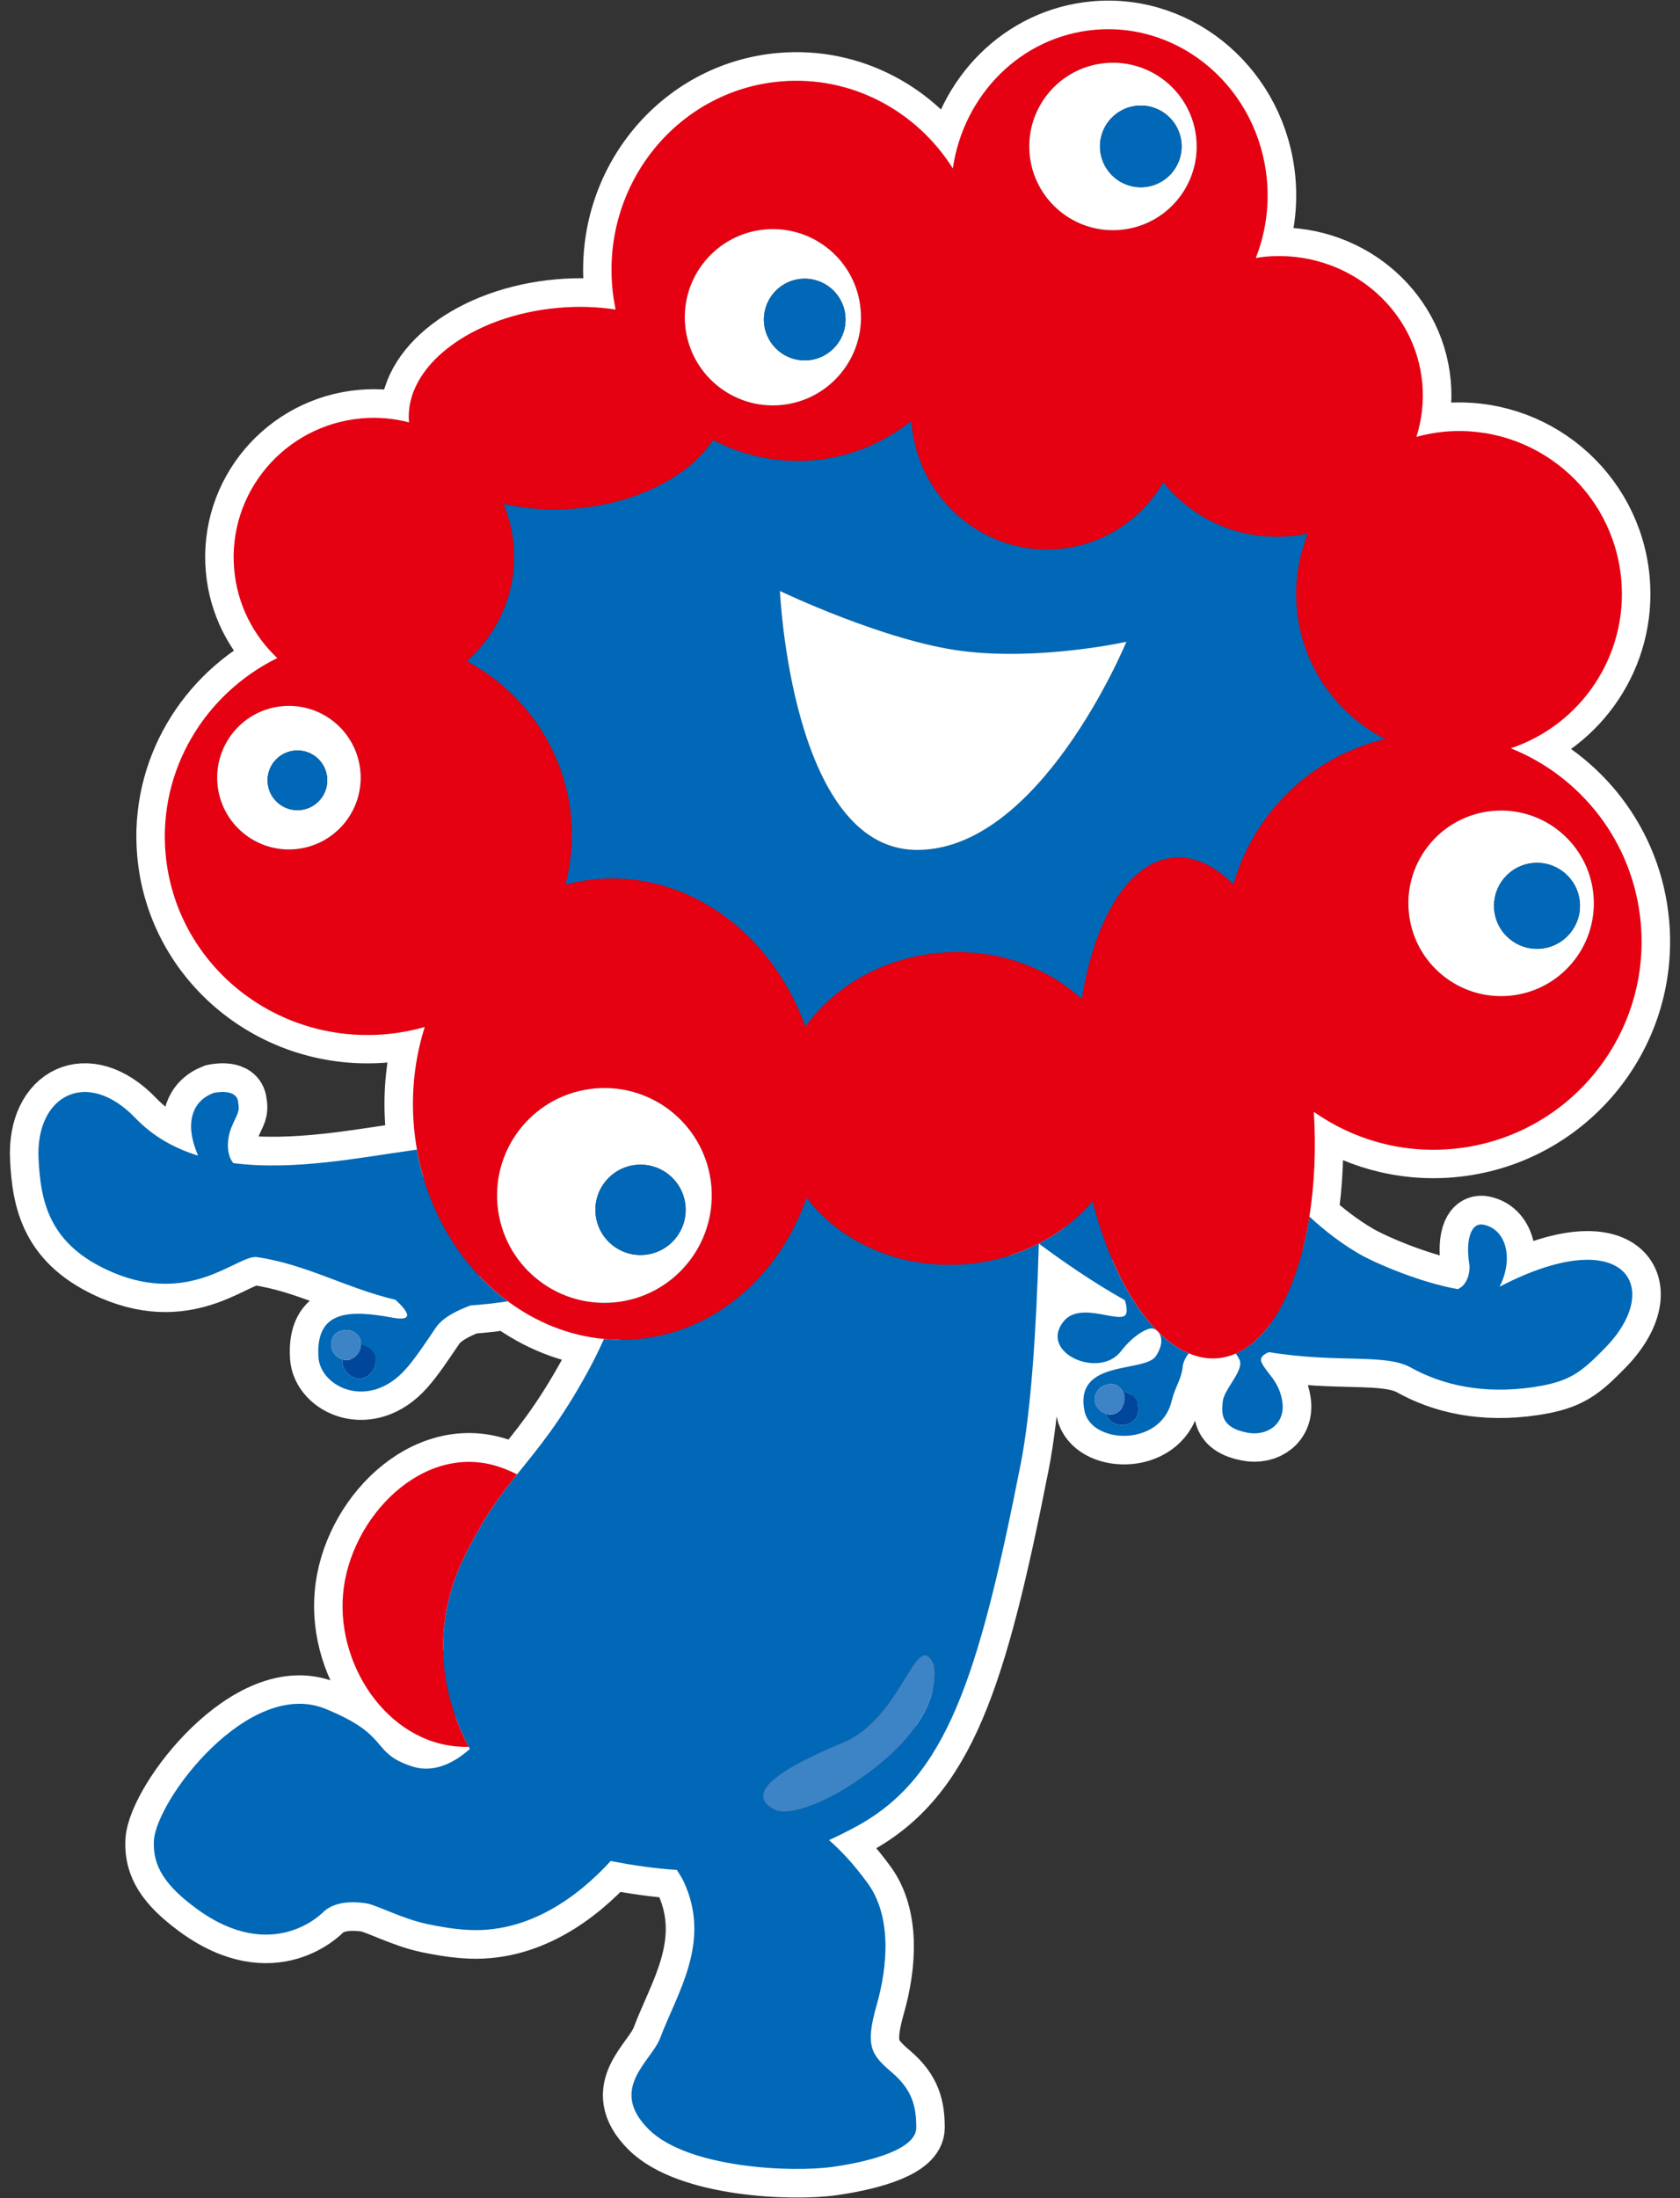 <?xml version="1.0" encoding="UTF-8"?>
<svg id="_レイヤー_2" xmlns="http://www.w3.org/2000/svg" version="1.1" viewBox="0 0 147.402 192.756">
  <rect x="0" y="0" width="147.402" height="192.756" fill="#333333" stroke="none"/>
  <!-- Generator: Adobe Illustrator 29.6.1, SVG Export Plug-In . SVG Version: 2.1.1 Build 9)  -->
  <defs>
    <style>
      .st0 {
        fill: #0068b6;
      }

      .st1 {
        fill: #fff;
      }

      .st2 {
        fill: none;
        stroke: #fff;
        stroke-miterlimit: 10;
        stroke-width: 5px;
      }

      .st3 {
        fill: #00469b;
      }

      .st4 {
        fill: #3d84c6;
      }

      .st5 {
        fill: #e50012;
      }
    </style>
  </defs>
  <path class="st2" d="M131.561,112.825c.06-.1.11-.2.15-.29,1.05-2.35.39-4.77-1.54-5.16-1.21-.24-1.58,1.57-1.24,3.55,0,0,.1.97-.48,1.69-.16.2-.29.27-.53.41-3.19-.55-7.22-2.25-8.73-3.13-1.46-.86-2.86-1.91-4.3-3.23-0.0.003-.001.006-.001.009l-.009-.009c.44-2.79.59-5.91.39-9.18,3.4,2.4,7.64,3.65,12.11,3.26,10.05-.89,17.47-9.75,16.58-19.79-.62-7.09-5.22-12.86-11.4-15.34,6.12-2.05,10.28-8.08,9.69-14.79-.7-7.86-7.63-13.67-15.49-12.98-.86.08-1.68.24-2.48.46.47-1.47.66-3.04.52-4.67-.6-6.77-6.75-11.75-13.73-11.14-.3.03-.59.08-.88.12.82-2.08,1.19-4.4.98-6.8-.7-7.97-7.47-13.88-15.11-13.21-6.5.57-11.52,5.73-12.45,12.15-3.18-5.05-8.91-8.17-15.14-7.62-8.95.79-15.55,8.87-14.74,18.04.06.67.16,1.32.29,1.96-1.58-.24-3.26-.31-5.02-.15-7.67.68-13.54,5.16-13.11,10.02v.02c-1.32-.34-2.72-.48-4.16-.35-6.77.6-11.78,6.53-11.18,13.25.27,3.08,1.69,5.79,3.78,7.77-6.35,3.13-10.45,9.82-9.8,17.16.85,9.61,9.5,16.69,19.33,15.82,1.18-.1,2.32-.32,3.41-.63-.86,2.71-1.22,5.69-.95,8.78.06.667.15,1.323.259,1.97-.18.03-.359.05-.549.08-4.33.59-10.24,1.79-15.55,1.1-.64-.75-.57-2.15-.17-3.12.53-1.31.77-1.3.58-2.32-.22-1.16-2.15-.71-2.15-.71-1.85.71-2.36,2.48-1.68,4.61.07.23.19.55.33.88-2.06-.64-3.94-1.67-5.49-3.29-4.26-4.42-8.8-2.01-8.52,3.59.19,3.7.88,7.53,6.46,9.92,6.98,2.99,11.03-1.57,12.72-1.32,4.35.64,7.81,2.72,12.13,3.74,1.05.96,1.76,1.94-.27,1.57-3.81-.71-6.73-.64-6.48,3.46.16,2.65,4.42,4.71,7.67,1.05.79-.89,1.53-1.99,2.64-3.63.58-.85,1.81-1.49,3.03-1.94,1.107-.08,2.193-.2,3.27-.369.004.003.007.006.01.009,2.49,1.84,5.37,3.02,8.44,3.31.475.045.955.07,1.439.073-.484-.003-.964-.027-1.439-.073-.45,1-.91,1.95-1.39,2.81-2.5,4.57-4.43,6.8-6.24,9.06-1.58,1.98-3.08,3.98-4.8,7.59-.887,1.859-1.746,4.594-1.687,7.858-.062-3.272.798-6.015,1.687-7.878,1.72-3.61,3.22-5.61,4.8-7.59-.49-.25-1.01-.47-1.56-.66-6.65-2.23-13.13,4.39-13.71,11.17-.57,6.577,4.325,13.542,11.01,13.38.004.007.006.014.01.02.03.06.07.12.1.19-1.17,1.05-3.03,2.21-5.11,1.52-3.71-1.24-1.72-2.65-7.55-5.03-6.73-2.75-14.87,7.99-15.06,11.57-.12,2.22,1,3.93,3.7,5.92,6.84,5.03,11.23.26,11.23.26,1.18-1.05,3.14-.78,3.72-.69.84.13,3.16,1.36,5.29,1.81s3.31.5,3.31.5c5.63.45,10.08-3.03,12.82-6.02,2.01.38,3.93.67,5.81.78.28.42.49.78.61,1.05,2.45,5.29-.59,9.75-2.07,13.68-.77,2.06-4.59,4.44-1.03,8,3.43,3.43,12.59,3.82,16.21,3.3,3.61-.52,7.29-1.62,7.29-3.43s-.32-3.28-2.13-4.83c-1.81-1.55-2.39-2.27-1.36-5.88,1.03-3.61,1.29-7.87-.77-10.71-1.28-1.76-2.46-2.97-3.39-3.78.81-.38,1.64-.78,2.49-1.25,7.75-4.26,10.59-12.76,14.33-31.76.9-4.6,1.37-11.75,1.59-19.31,2.14,1.59,4.79,3.42,7.54,4.96.13.36.2.73.15,1.08-.19,1.28-3.98-1.15-5.52.79-2.19,2.74,3.14,5.08,5.03,2.61,1.06-1.38,2.3-2.07,2.77-2,.47.06,1.29.85.33,2.39-.97,1.55-7.21.24-6.29,4.84.58,2.9,6.68,3.19,7.65-.87.3-1.26.84-1.84.97-3,.04-.4.24-.81.54-1.18-1.545-.65-3.022-1.989-4.342-3.862,1.316,1.862,2.787,3.195,4.322,3.842.83.35,1.68.5,2.54.43.54-.05,1.07-.19,1.58-.41.002-.001.003-.002.005-.003.147.188.266.375.345.573.39.92-1.4,2.59-1.48,3.65-.06.84-.34,2.23,2.13,2.71,1.78.35,3.39-.77,3.1-2.71-.27-1.83-1.37-2.47-1.82-3.44-.21-.44.19-.73.64-.91,6.04.99,10.2.1,12.44,1.35,2.63,1.47,6.25,2.41,10.86,1.7,3.13-.48,4.11-1.3,6.18-3.41,5.27-5.38,1.69-11.07-9.26-5.37Z"/>
  <g>
    <path class="st0" d="M95.861,105.347c-2.578,3-6.484,5.098-11.013,5.497-5.791.511-11.079-1.87-14.084-5.813-2.369,6.788-7.961,11.787-14.873,12.397-.979.086-1.948.077-2.9-.012-.453 1-.914,1.945-1.386,2.808-2.502,4.575-4.426,6.804-6.237,9.064-1.584,1.977-3.08,3.977-4.8,7.588-1.578,3.313-3.07,9.405.553,16.302.033.062.069.124.102.186-1.173,1.053-3.035,2.21-5.108,1.52-3.706-1.236-1.724-2.655-7.552-5.034-6.73-2.749-14.867,7.987-15.06,11.57-.119,2.218.997,3.932,3.701,5.922,6.841,5.034,11.231.257,11.231.257,1.183-1.05,3.145-.782,3.722-.693.839.129,3.162,1.355,5.292,1.806,2.13.452,3.313.501,3.313.501,5.631.449,10.079-3.029,12.819-6.019,2.013.383,3.928.666,5.806.779.276.424.489.782.61,1.045,2.452,5.293-.591,9.747-2.067,13.683-.775,2.065-4.588,4.441-1.032,8.004,3.427,3.432,12.592,3.818,16.206,3.302,3.614-.517,7.289-1.623,7.289-3.431s-.318-3.281-2.125-4.83c-1.808-1.549-2.393-2.269-1.36-5.885,1.033-3.614,1.292-7.874-.775-10.715-1.281-1.764-2.456-2.971-3.394-3.785.812-.375,1.636-.781,2.491-1.25,7.745-4.26,10.593-12.757,14.329-31.756.904-4.6,1.369-11.754,1.587-19.306,2.138,1.59,4.791,3.419,7.543,4.963.127.362.2.734.148,1.079-.191,1.278-3.976-1.145-5.525.791-2.194,2.743,3.141,5.081,5.034,2.614,1.058-1.38,2.299-2.068,2.772-2.001.471.064,1.288.849.326,2.389-.968,1.549-7.214.236-6.293,4.841.581,2.905,6.68,3.195,7.649-.871.3-1.257.839-1.84.968-3.001.045-.404.236-.814.536-1.178-3.516-1.481-6.691-6.544-8.442-13.327l0-0ZM77.796,154.171c-3.982,3.493-8.397,5.252-9.838,4.513-2.466-1.265-.36-3.242,5.987-5.871,5.255-2.175,6.419-10.169,7.982-6.874,0,0,1.036,3.705-4.131,8.232ZM99.605,124.438c-.682.826-2.227.687-2.563-.463-.866-.271-1.475-1.387-.486-2.312,0,0,1.271-.867,1.96.369.131.015.269.047.421.106.986.389,1.197,1.666.669,2.299Z"/>
    <path class="st0" d="M36.578,100.812c-.185.026-.36.051-.551.079-4.327.595-10.239,1.79-15.553,1.103-.641-.753-.569-2.148-.174-3.118.532-1.307.771-1.296.581-2.324-.215-1.162-2.152-.709-2.152-.709-1.845.709-2.356,2.484-1.678,4.614.072.227.194.548.326.88-2.057-.635-3.938-1.67-5.49-3.287-4.247-4.425-8.789-2.017-8.504,3.587.188,3.699.877,7.526,6.457,9.918,6.976,2.991,11.034-1.567,12.719-1.318,4.347.641,7.805,2.72,12.134,3.74,1.05.959,1.764,1.942-.27,1.566-3.805-.706-6.734-.635-6.484,3.457.161,2.646,4.421,4.711,7.669,1.048.788-.889,1.53-1.994,2.635-3.631.576-.855,1.812-1.49,3.03-1.939,1.106-.08,2.201-.203,3.279-.366-4.018-2.979-6.99-7.706-7.975-13.299ZM31.822,120.856c-.802.2-1.858-.548-1.778-1.602.001-.017.008-.027.009-.044-.551-.174-1.043-.714-.988-1.408.109-1.414,1.629-1.156,1.629-1.156.749.248,1.027.784.998,1.309.094.006.163.014.163.014,1.755.581,1.206,2.587-.034,2.888l-0-0Z"/>
    <path class="st0" d="M131.561,112.838c.057-.101.109-.2.148-.287,1.051-2.354.393-4.768-1.543-5.156-1.208-.24-1.576,1.566-1.237,3.55,0,0,.097.968-.484,1.694-.16.198-.29.268-.531.407-3.193-.551-7.225-2.248-8.731-3.133-1.461-.859-2.864-1.909-4.299-3.234-.964,6.086-3.321,10.644-6.466,12.014.145.191.269.384.35.578.387.92-1.403,2.585-1.485,3.646-.064.84-.339,2.227,2.13,2.711,1.781.349,3.389-.775,3.098-2.711-.274-1.826-1.365-2.467-1.818-3.435-.206-.445.192-.734.644-.912,6.037.988,10.195.097,12.443,1.348,2.631,1.466,6.247,2.408,10.862,1.703,3.127-.476,4.111-1.301,6.177-3.408,5.273-5.379,1.694-11.07-9.261-5.375l0-0Z"/>
    <path class="st3" d="M31.856,117.968s-.07-.008-.163-.014c-.032.581-.443,1.147-1.028,1.29-.196.048-.408.03-.612-.035-.002.017-.008.027-.009.044-.08,1.054.976,1.802,1.778,1.602,1.24-.301,1.789-2.307.034-2.888Z"/>
    <path class="st4" d="M30.665,119.245c.585-.144.995-.709,1.028-1.29.029-.525-.249-1.06-.998-1.309,0,0-1.52-.259-1.629,1.156-.055.694.436,1.234.988,1.408.204.065.416.083.612.035Z"/>
    <path class="st5" d="M40.568,136.876c1.72-3.611,3.216-5.611,4.8-7.588-.492-.247-1.005-.472-1.556-.656-6.651-2.228-13.127,4.395-13.713,11.167-.568,6.582,4.327,13.551,11.022,13.379-3.623-6.897-2.13-12.989-.553-16.302v0Z"/>
    <path class="st0" d="M40.956,57.975c5.025,2.703,8.619,7.73,9.15,13.746.179,2.024-.006,3.995-.496,5.859.879-.235,1.787-.398,2.718-.48,8.068-.712,15.417,4.776,18.333,12.927,2.529-3.514,6.775-6.022,11.775-6.464,4.871-.43,9.384,1.189,12.485,4.059,1.12-7.059,4.115-12.06,8.043-12.406,1.818-.162,3.615.702,5.255,2.34,1.783-6.24,6.823-11.208,13.324-12.748-4.239-2.16-7.311-6.376-7.76-11.465-.205-2.316.167-4.544.977-6.562-.503.104-1.013.191-1.537.236-4.482.398-8.61-1.519-11.158-4.726-1.888,3.215-5.205,5.497-9.16,5.847-6.549.579-12.34-4.351-12.927-11.011-.008-.077-.004-.153-.009-.23-2.389,1.914-5.322,3.171-8.573,3.457-3.164.28-6.196-.392-8.833-1.776-2.011,3.106-6.548,5.526-12.013,6.01-2.267.2-4.43.038-6.374-.405.464,1.118.769,2.322.882,3.591.352,4.004-1.291,7.718-4.1,10.202l-0-0ZM84.521,57.099c6.842.841,14.309-.823,14.309-.823,0,0-7.618,18.51-18.569,18.25-10.844-.259-11.831-22.704-11.831-22.704,0,0,9.251,4.437,16.091,5.277Z"/>
    <path class="st5" d="M114.885,106.68c.442-2.793.592-5.906.39-9.182,3.403,2.396,7.636,3.65,12.107,3.255,10.046-.888,17.467-9.748,16.578-19.793-.624-7.087-5.223-12.865-11.402-15.342,6.124-2.051,10.285-8.075,9.691-14.79-.696-7.86-7.629-13.668-15.492-12.975-.856.076-1.681.237-2.482.455.465-1.469.662-3.044.519-4.665-.598-6.768-6.747-11.754-13.734-11.138-.298.026-.588.076-.879.121.821-2.083,1.194-4.398.981-6.803-.703-7.97-7.468-13.884-15.11-13.208-6.496.573-11.517,5.727-12.451,12.152-3.18-5.045-8.906-8.173-15.139-7.623-8.953.793-15.553,8.866-14.74,18.037.059.667.16,1.321.292,1.962-1.576-.239-3.265-.306-5.016-.15-7.672.678-13.541,5.165-13.111,10.024.001.006.003.012.003.018-1.323-.339-2.721-.476-4.16-.349-6.771.599-11.777,6.532-11.182,13.253.273,3.085,1.686,5.789,3.781,7.766-6.351,3.134-10.449,9.819-9.8,17.159.85,9.609,9.502,16.692,19.329,15.824,1.177-.103,2.316-.319,3.411-.631-.864,2.712-1.22,5.691-.947,8.779.059.669.148,1.328.262,1.976.985,5.593,3.957,10.32,7.975,13.299,2.487,1.844,5.372,3.017,8.437,3.305.952.089,1.92.098,2.9.012,6.912-.61,12.505-5.609,14.873-12.397,3.006,3.944,8.293,6.325,14.084,5.813,4.529-.399,8.435-2.498,11.013-5.497,1.751,6.783,4.925,11.846,8.442,13.327.831.351,1.681.504,2.538.43.545-.048,1.072-.189,1.579-.41,3.144-1.371,5.501-5.929,6.466-12.014ZM50.549,44.587c5.465-.484,10.002-2.905,12.013-6.01,2.637,1.384,5.669,2.056,8.833,1.776,3.251-.286,6.185-1.543,8.573-3.457.005.077.002.153.009.23.586,6.661,6.378,11.591,12.927,11.011,3.954-.349,7.272-2.632,9.16-5.847,2.548,3.207,6.677,5.124,11.158,4.726.524-.045,1.034-.132,1.537-.236-.81,2.018-1.182,4.246-.977,6.562.449,5.089,3.522,9.305,7.76,11.465-6.5,1.54-11.541,6.508-13.324,12.748-1.639-1.638-3.436-2.502-5.255-2.34-3.927.346-6.922,5.348-8.043,12.406-3.101-2.87-7.614-4.488-12.485-4.059-5.0.442-9.246,2.95-11.775,6.464-2.916-8.151-10.264-13.639-18.333-12.927-.931.082-1.839.245-2.718.48.489-1.864.675-3.835.496-5.859-.531-6.016-4.124-11.043-9.15-13.746,2.809-2.484,4.452-6.198,4.1-10.202-.112-1.269-.417-2.473-.882-3.591,1.944.443,4.108.605,6.374.405l0.0 0ZM139.811,78.497c.393,4.475-2.914,8.426-7.391,8.822-4.475.393-8.425-2.914-8.818-7.393-.398-4.473,2.911-8.422,7.386-8.818,4.479-.395,8.425,2.912,8.823,7.388ZM97.005,5.53c4.041-.357,7.605,2.628,7.962,6.667.357,4.042-2.629,7.604-6.669,7.961-4.04.357-7.602-2.629-7.961-6.668-.357-4.041,2.629-7.603,6.668-7.96ZM60.113,28.5c-.374-4.252,2.766-8.004,7.019-8.38,4.252-.375,8.006,2.767,8.38,7.02.377,4.251-2.766,8.004-7.02,8.381-4.252.375-8.002-2.768-8.379-7.021ZM25.903,74.464c-3.463.307-6.517-2.251-6.824-5.714-.306-3.464,2.251-6.52,5.715-6.827,3.467-.306,6.519,2.254,6.827,5.717.306,3.466-2.252,6.518-5.718,6.824ZM53.862,114.212c-5.184.457-9.756-3.373-10.213-8.553-.458-5.183,3.37-9.756,8.555-10.211,5.18-.46,9.751,3.369,10.21,8.552.457,5.181-3.374,9.751-8.552,10.213Z"/>
    <path class="st1" d="M130.988,71.109c-4.475.396-7.784,4.345-7.386,8.818.393,4.479,4.343,7.786,8.818,7.393,4.478-.396,7.784-4.348,7.391-8.822-.399-4.476-4.345-7.783-8.823-7.388ZM134.523,75.677c2.075-.184,3.904,1.349,4.087,3.423.185,2.074-1.349,3.904-3.423,4.087-2.072.182-3.904-1.349-4.087-3.423-.182-2.074,1.349-3.904,3.424-4.088Z"/>
    <path class="st0" d="M135.187,83.188c2.074-.183,3.608-2.013,3.423-4.087-.183-2.074-2.012-3.608-4.087-3.423-2.075.183-3.606,2.013-3.424,4.088.183,2.074,2.015,3.605,4.087,3.423Z"/>
    <path class="st1" d="M62.413,103.999c-.458-5.183-5.03-9.011-10.21-8.552-5.184.455-9.013,5.028-8.555,10.211.457,5.18,5.028,9.01,10.213,8.553,5.178-.461,9.008-5.031,8.552-10.213ZM55.853,102.146c2.177-.191,4.098,1.417,4.29,3.596.194,2.178-1.417,4.101-3.594,4.293-2.177.192-4.1-1.419-4.292-3.596-.194-2.178,1.417-4.1,3.596-4.293Z"/>
    <path class="st0" d="M56.548,110.035c2.177-.192,3.789-2.115,3.594-4.293-.192-2.178-2.113-3.786-4.29-3.596-2.179.194-3.789,2.115-3.596,4.293.192,2.177,2.115,3.788,4.292,3.596Z"/>
    <path class="st1" d="M68.492,35.521c4.254-.377,7.396-4.13,7.02-8.381-.374-4.254-4.127-7.395-8.38-7.02-4.253.377-7.393,4.128-7.019,8.38.377,4.252,4.127,7.396,8.379,7.021ZM70.292,24.454c1.97-.174,3.708,1.281,3.88,3.254.176,1.97-1.28,3.709-3.251,3.882-1.97.175-3.709-1.284-3.883-3.253-.174-1.971,1.281-3.71,3.254-3.883Z"/>
    <path class="st0" d="M70.921,31.589c1.971-.172,3.427-1.912,3.251-3.882-.172-1.973-1.911-3.427-3.88-3.254-1.973.172-3.428,1.912-3.254,3.883.174,1.968,1.914,3.428,3.883,3.253Z"/>
    <path class="st1" d="M98.297,20.158c4.04-.357,7.026-3.92,6.669-7.961-.357-4.039-3.921-7.024-7.962-6.667-4.039.357-7.025,3.92-6.668,7.96.359,4.039,3.921,7.025,7.961,6.668ZM99.778,9.271c1.971-.175,3.711,1.283,3.883,3.253.175,1.97-1.283,3.709-3.252,3.883-1.968.172-3.709-1.282-3.883-3.254-.176-1.97,1.283-3.708,3.252-3.882Z"/>
    <path class="st0" d="M100.408,16.406c1.97-.174,3.428-1.913,3.252-3.883-.172-1.97-1.912-3.428-3.883-3.253-1.97.174-3.428,1.912-3.252,3.882.175,1.971,1.915,3.426,3.883,3.254Z"/>
    <path class="st1" d="M24.794,61.923c-3.464.307-6.021,3.363-5.715,6.827.307,3.463,3.361,6.021,6.824,5.714,3.466-.306,6.024-3.358,5.718-6.824-.307-3.463-3.359-6.022-6.827-5.717ZM26.325,71.036c-1.436.126-2.713-.938-2.84-2.381-.127-1.443.941-2.711,2.38-2.838,1.443-.129,2.713.936,2.84,2.375.127,1.443-.938,2.717-2.38,2.844Z"/>
    <path class="st0" d="M25.865,65.817c-1.44.127-2.507,1.395-2.38,2.838.127,1.443,1.404,2.507,2.84,2.381,1.442-.127,2.508-1.401,2.38-2.844-.127-1.439-1.397-2.504-2.84-2.375Z"/>
    <path class="st1" d="M80.261,74.526c10.951.26,18.569-18.25,18.569-18.25,0,0-7.467,1.664-14.309.823-6.841-.84-16.091-5.277-16.091-5.277,0,0,.987,22.445,11.831,22.704Z"/>
    <path class="st4" d="M73.944,152.813c-6.347,2.629-8.453,4.606-5.987,5.871,1.442.74,5.856-1.02,9.838-4.513,5.166-4.528,4.131-8.232,4.131-8.232-1.563-3.295-2.727,4.699-7.982,6.874Z"/>
    <path class="st3" d="M98.936,122.139c-.151-.059-.29-.091-.421-.106,0,0,.001.002.002.003.466.833-.12,1.84-.851,1.98-.211.039-.425.023-.626-.041.337,1.15,1.881,1.289,2.563.463.529-.634.318-1.911-.669-2.299Z"/>
    <path class="st4" d="M97.667,124.016c.731-.141,1.317-1.147.851-1.98-.001-.002-.001-.003-.001-.003-.689-1.236-1.961-.369-1.961-.369-.989.924-.38,2.041.486,2.312.2.064.414.08.626.041Z"/>
  </g>
</svg>